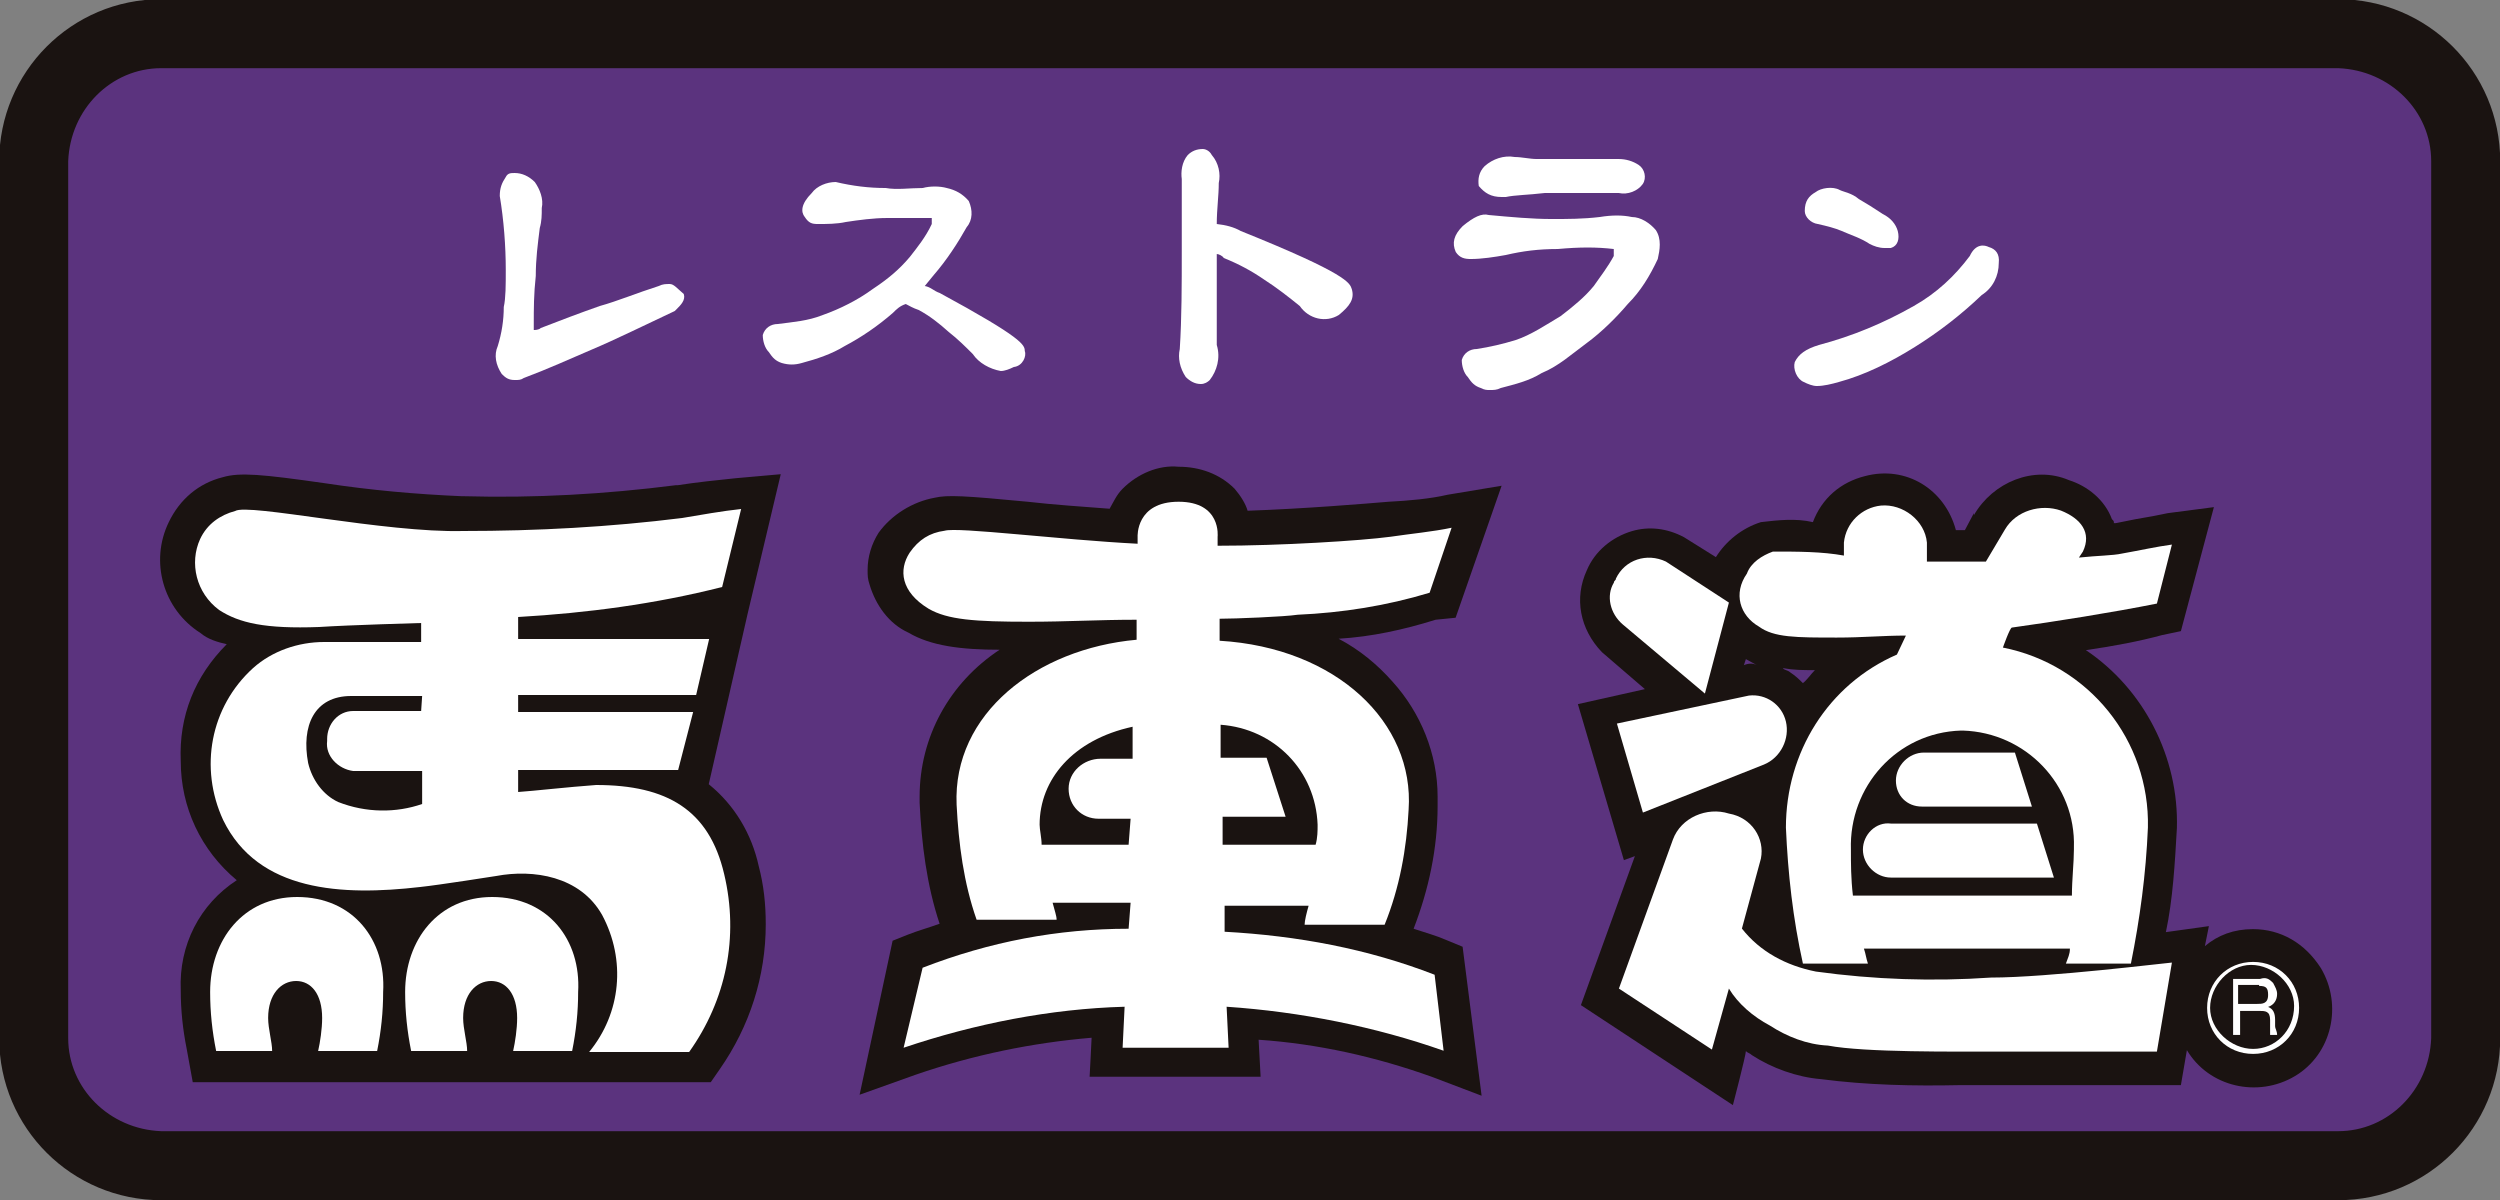 <?xml version="1.0" encoding="utf-8"?>
<!-- Generator: Adobe Illustrator 25.4.4, SVG Export Plug-In . SVG Version: 6.00 Build 0)  -->
<svg version="1.1" id="レイヤー_1" xmlns="http://www.w3.org/2000/svg" xmlns:xlink="http://www.w3.org/1999/xlink" x="0px"
	 y="0px" width="250px" height="120px" viewBox="0 0 250 120" style="enable-background:new 0 0 250 120;" xml:space="preserve">
<rect x="0" y="0" width="250" height="120" fill="#808080" stroke="none"/>
<style type="text/css">
	.st0{fill:#5B337E;}
	.st1{fill:#1A1311;}
	.st2{fill:#FFFFFF;}
</style>
<g>
	<g id="グループ_224" transform="translate(25.92 337.518)">
		<path id="パス_426_00000183951142713328000590000003090397737357564818_" class="st0" d="M209.6-222.5c5.1,0,9.2-4.2,9.4-9.6
			v-90.8c0-5.2-4.2-9.4-9.4-9.6H-11.5c-5.1,0-9.2,4.2-9.4,9.6v90.8c0,5.2,4.2,9.4,9.4,9.6H209.6z"/>
		<path id="パス_426_00000064326965599085059890000013203377027829859210_" class="st1" d="M-9.8-217.5c-8.9,0-16.2-7.2-16.2-16.2
			v-87.7c0-8.9,7.2-16.2,16.2-16.2h217.7c8.9,0,16.2,7.2,16.2,16.2v87.7c0,8.9-7.2,16.2-16.2,16.2H-9.8z M207.9-224.4
			c5,0,9.1-4.1,9.3-9.3v-87.7c0-5-4.1-9.1-9.3-9.3H-9.8c-5,0-9.1,4.1-9.3,9.3v87.7c0,5,4.1,9.1,9.3,9.3H207.9z"/>
	</g>
	<g id="グループ_232" transform="translate(34.575 362.974)">
		<g id="グループ_226" transform="translate(0 0.247)">
			<path id="パス_427" class="st1" d="M40.2-301.9l3.3-13.9l-4.5,0.4c-1.9,0.2-3.9,0.4-5.8,0.7H33c-7.1,0.9-14.1,1.3-21.2,1.1
				h-0.2c-4.6-0.2-9.1-0.6-13.7-1.3c-6.3-0.9-8.5-1.1-10.2-0.6c-2.4,0.6-4.3,2.2-5.4,4.5c-1.9,3.9-0.6,8.7,3.2,11.1
				c0.7,0.6,1.7,0.9,2.6,1.1c-3.2,3.2-4.8,7.2-4.6,11.7c0,4.6,2,8.9,5.6,11.9c-3.7,2.4-5.8,6.5-5.6,11c0,2,0.2,3.9,0.6,5.9l0.6,3.3
				h51.8l0.9-1.3c3-4.3,4.6-9.3,4.6-14.5c0-2-0.2-3.9-0.7-5.8c-0.7-3.2-2.4-6.1-5-8.2L40.2-301.9L40.2-301.9z"/>
			<g id="グループ_225" transform="translate(1.739 1.879)">
				<path id="パス_428" class="st2" d="M23.3-286.6c-2.8,0.2-6.3,0.6-7.8,0.7v-2.2h16l1.5-5.8H15.5v-1.7h17.8l1.3-5.6H15.5v-2.2
					c6.9-0.4,13.7-1.3,20.4-3l1.9-7.8c-1.9,0.2-4.1,0.6-5.9,0.9c-7.2,0.9-14.5,1.3-21.9,1.3c-7.8,0.2-21.5-2.8-22.8-2
					c-1.5,0.4-2.8,1.3-3.5,2.8c-1.1,2.4-0.4,5.4,1.9,7.1c2,1.3,4.6,1.9,10,1.7c3-0.2,10.2-0.4,10.2-0.4v1.9c0,0-8.5,0-9.7,0
					c-2.6,0-5.2,0.9-7.1,2.6c-4.3,3.9-5.4,10-3,15.2c3.5,7.2,11.9,7.6,19.7,6.7c1.9-0.2,7.6-1.1,7.6-1.1c3.7-0.7,8.4,0,10.6,3.9
					c2.4,4.5,1.9,9.8-1.3,13.7h10c3.7-5.2,5-11.5,3.5-17.8C34.6-284.1,30.4-286.6,23.3-286.6z M5.8-294H-1c-1.5,0-2.6,1.3-2.6,2.8
					c0,0,0,0,0,0.2c-0.2,1.5,1.1,2.8,2.6,3l0,0h6.9v3.3c-2.6,0.9-5.6,0.9-8.4-0.2c-1.5-0.7-2.6-2.2-3-3.9c-0.7-3.7,0.6-6.7,4.3-6.7
					c1.3,0,7.1,0,7.1,0L5.8-294z"/>
				<path id="パス_429" class="st2" d="M-6.6-275.4c-5.4,0-8.7,4.3-8.7,9.5c0,2,0.2,3.9,0.6,5.9h5.6c0-0.9-0.4-2.2-0.4-3.3
					c0-2.4,1.3-3.7,2.8-3.7s2.6,1.3,2.6,3.7c0,1.1-0.2,2.4-0.4,3.3h5.9c0.4-2,0.6-3.9,0.6-5.9C2.3-271.1-1-275.4-6.6-275.4z"/>
				<path id="パス_430" class="st2" d="M12.9-275.4c-5.4,0-8.7,4.3-8.7,9.5c0,2,0.2,3.9,0.6,5.9h5.6c0-0.9-0.4-2.2-0.4-3.3
					c0-2.4,1.3-3.7,2.8-3.7s2.6,1.3,2.6,3.7c0,1.1-0.2,2.4-0.4,3.3h5.9c0.4-2,0.6-3.9,0.6-5.9C21.8-271.1,18.5-275.4,12.9-275.4z"/>
			</g>
		</g>
		<g id="グループ_227" transform="translate(37.786 0)">
			<path id="パス_431" class="st1" d="M73.2-301.2l4.6-13.2l-5.4,0.9c-1.7,0.4-3.9,0.6-5.9,0.7c-2.4,0.2-8.4,0.7-14.1,0.9
				c-0.2-0.7-0.7-1.5-1.3-2.2c-1.5-1.5-3.5-2.2-5.6-2.2c-2-0.2-4.1,0.7-5.6,2.2c-0.6,0.6-0.9,1.3-1.3,2c-2.6-0.2-5.6-0.4-8.2-0.7
				c-6.3-0.6-8-0.7-9.3-0.4c-2.2,0.4-4.3,1.7-5.6,3.5c-0.7,1.1-1.1,2.4-1.1,3.7c0,0.6,0,0.9,0.2,1.5c0.6,2,1.9,3.9,3.9,4.8
				c2.2,1.3,5.2,1.7,9.1,1.7c-5,3.3-8,8.7-8,14.7c0,0.2,0,0.4,0,0.6c0.2,4.1,0.7,8.2,2,12.1c-1.1,0.4-2.2,0.7-3.2,1.1l-1.5,0.6
				l-3.3,15.4l5.6-2c5.8-2,11.7-3.2,17.6-3.7c0,0.2-0.2,3.9-0.2,3.9h17.1l-0.2-3.7c5.9,0.4,11.7,1.7,17.3,3.7l5,1.9l-1.9-14.9
				l-1.7-0.7c-0.9-0.4-2-0.7-3.2-1.1c1.5-3.9,2.4-8,2.4-12.3c0-0.4,0-0.7,0-0.9c0-4.3-1.7-8.4-4.5-11.5c-1.5-1.7-3.3-3.2-5.4-4.3
				c3.3-0.2,6.5-0.9,9.7-1.9L73.2-301.2z"/>
			<path id="パス_432" class="st2" d="M72-257.9l-0.9-7.6c-6.7-2.6-13.7-3.9-21-4.3v-2.6h8.4c-0.2,0.7-0.4,1.5-0.4,1.9h8
				c1.5-3.7,2.2-7.6,2.4-11.5c0.6-8.7-7.2-16.2-18.9-16.9v-2.2c1.5,0,6.5-0.2,7.8-0.4c4.5-0.2,8.9-0.9,13.2-2.2l2.2-6.5
				c-1.9,0.4-4.1,0.6-6.1,0.9c-3,0.4-11,0.9-17.3,0.9v-0.9c0,0,0.4-3.5-3.9-3.5s-4.1,3.5-4.1,3.5v0.7c-7.8-0.4-18-1.7-19.3-1.3
				c-1.5,0.2-2.6,0.9-3.5,2.2c-1.1,1.7-0.9,3.9,1.9,5.6c1.9,1.1,4.6,1.3,10,1.3c3.9,0,6.9-0.2,10.8-0.2v2c-10,0.9-18.4,7.4-18,16.5
				c0.2,3.9,0.7,7.8,2,11.5h8c0-0.4-0.2-0.9-0.4-1.7h7.8l-0.2,2.6c-7.1,0-13.9,1.3-20.6,3.9l-1.9,8c7.1-2.4,14.7-3.9,22.1-4.1
				l-0.2,4.1h10.6l-0.2-4.1C57.7-261.8,65.2-260.3,72-257.9z M40.5-278.5h-8.7c0-0.7-0.2-1.5-0.2-2c0-4.5,3.3-8.5,9.3-9.8v3.2h-3.2
				l0,0c-1.7,0-3.2,1.3-3.2,3s1.3,3,3,3l0,0h0.2h3L40.5-278.5z M49.9-281.3h6.3l-1.9-5.9h-4.6v-3.3c5.4,0.4,9.5,4.6,9.7,10
				c0,0.6,0,1.3-0.2,2h-9.3V-281.3z"/>
		</g>
		<g id="グループ_231" transform="translate(76.714 0.139)">
			<path id="パス_433" class="st1" d="M114-270.2c-1.9,0-3.5,0.6-4.8,1.7l0.4-2l-4.3,0.6c0.7-3.3,0.9-6.9,1.1-10.4
				c0.2-7.1-3.3-13.9-9.1-17.8c2.8-0.4,5.4-0.9,7.6-1.5l1.9-0.4l3.3-12.4l-4.6,0.6c-0.9,0.2-2,0.4-3.2,0.6l-2,0.4c0,0,0,0-0.2,0
				c0-0.2,0-0.2-0.2-0.4c-0.7-1.9-2.4-3.3-4.3-3.9c-3.5-1.5-7.6,0.2-9.5,3.5v-0.2l-0.9,1.7c-0.6,0-0.7,0-0.9,0
				c-1.1-4.1-5-6.5-9.1-5.4c-2.4,0.6-4.3,2.2-5.2,4.6c-1.7-0.4-3.5-0.2-5.2,0c-1.9,0.6-3.5,1.9-4.5,3.5l-3.2-2l0,0
				c-1.7-0.9-3.5-1.1-5.2-0.6c-2,0.6-3.7,2-4.5,3.9c-1.3,2.8-0.7,5.9,1.5,8.2l0,0l4.3,3.7l-6.7,1.5l4.6,15.6l1.1-0.4l-5.4,14.9
				l15.2,10c0,0,1.3-5,1.3-5.4c0.2,0.2,0.4,0.2,0.6,0.4c2,1.3,4.5,2.2,6.9,2.4c4.6,0.6,9.3,0.7,13.9,0.6h3.5c4.1,0,15.4,0,16,0h2.6
				l0.6-3.5c2.2,3.7,7.1,4.8,10.8,2.6c3.7-2.2,4.8-7.1,2.6-10.8C119.2-268.8,116.8-270.2,114-270.2L114-270.2z M63.1-296.6l0.2-0.6
				c0.4,0.2,0.7,0.4,1.1,0.6C64-296.8,63.6-296.8,63.1-296.6z M69-294.8c-0.4-0.4-0.7-0.7-1.3-1.1c-0.2-0.2-0.6-0.2-0.7-0.4
				c1.1,0.2,2,0.2,3.2,0.2C69.8-295.7,69.4-295.1,69-294.8L69-294.8z"/>
			<g id="グループ_230" transform="translate(1.802 1.744)">
				<g id="グループ_228">
					<path id="パス_434" class="st2" d="M62.8-302.2c1.5,1.1,3.7,1.1,7.8,1.1c2.6,0,4.6-0.2,6.9-0.2l-0.9,1.9
						c-6.9,3-11.1,9.8-11.1,17.3c0.2,4.6,0.7,9.1,1.7,13.6h6.5c-0.2-0.6-0.2-0.9-0.4-1.5h20.6c0,0.6-0.2,0.9-0.4,1.5h6.5
						c0.9-4.5,1.5-8.9,1.7-13.6c0.2-8.7-5.9-16.3-14.5-18c0,0,0.7-2,0.9-2c4.3-0.6,10-1.5,14.5-2.4l1.5-5.9c-1.5,0.2-3.3,0.6-5,0.9
						c-0.9,0.2-2.4,0.2-4.3,0.4l0.4-0.6c0.9-1.9-0.2-3.3-2.2-4.1c-2-0.7-4.5,0-5.6,1.9l-1.9,3.2c-1.3,0-2.4,0-3.3,0
						c-0.7,0-1.7,0-2.6,0v-1.9c-0.2-2.2-2.4-3.9-4.6-3.7c-1.9,0.2-3.5,1.7-3.7,3.7v1.3c-2.2-0.4-4.6-0.4-7.1-0.4
						c-1.1,0.4-2.2,1.1-2.6,2.2C60.2-305.5,60.9-303.3,62.8-302.2z M83.2-291.8c6.3,0.2,11.3,5.4,11.1,11.7v0.2c0,1.3-0.2,3-0.2,4.6
						H72.2c-0.2-1.7-0.2-3.2-0.2-4.6c-0.2-6.3,4.6-11.7,11-11.9C83-291.8,83.2-291.8,83.2-291.8L83.2-291.8z"/>
					<path id="パス_435" class="st2" d="M49.2-302.4l8.2,6.9l2.4-9.1l-6.3-4.1c-1.9-0.9-4.1-0.2-5,1.7c0,0.2-0.2,0.2-0.2,0.4
						C47.5-305.3,47.9-303.5,49.2-302.4z"/>
					<path id="パス_436" class="st2" d="M63.3-288.4c1.7-0.7,2.6-2.6,2.2-4.3c-0.4-1.7-2-2.8-3.7-2.6l0,0l-13.2,2.8l2.6,8.9
						L63.3-288.4z"/>
					<path id="パス_437" class="st2" d="M86-267.1c-5.8,0.4-11.7,0.2-17.5-0.6c-3-0.6-5.6-2-7.4-4.3L63-279c0.4-2-0.9-4.1-3.2-4.5
						c-2.2-0.7-4.8,0.4-5.6,2.6L48.8-266l9.3,6.1l1.7-6.1c0.9,1.5,2.4,2.8,4.1,3.7c1.7,1.1,3.7,1.9,5.8,2c3.7,0.7,12.8,0.6,16.9,0.6
						c4.3,0,16,0,16,0l1.5-8.9C103.8-268.6,91.7-267.1,86-267.1z"/>
					<path id="パス_438" class="st2" d="M73.2-279.9c0,1.5,1.3,2.8,2.8,2.8l0,0l0,0h16.3l-1.7-5.4H76l0,0
						C74.5-282.7,73.2-281.4,73.2-279.9z"/>
					<path id="パス_439" class="st2" d="M79.1-284.2L79.1-284.2h11l-1.7-5.4h-9.1l0,0c-1.5,0-2.8,1.3-2.8,2.8
						C76.5-285.3,77.6-284.2,79.1-284.2L79.1-284.2L79.1-284.2z"/>
				</g>
				<g id="グループ_229" transform="translate(32.319 24.734)">
					<path id="パス_440" class="st2" d="M80.5-291c0.7,0,0.9,0.2,0.9,0.9c0,0.9-0.6,0.9-1.1,0.9h-1.9v-1.9H80.5z M77.9-291.7v5.6
						h0.7v-2.4h1.9c0.6,0,1.1,0,1.1,0.9v0.6c0,0.4,0,0.6,0,0.9h0.7c0-0.4-0.2-0.6-0.2-0.9v-0.6c0-0.7-0.2-1.1-0.7-1.3
						c0.6-0.2,0.9-0.7,0.9-1.3c0-0.4-0.2-0.7-0.4-1.1c-0.4-0.4-0.7-0.6-1.3-0.4L77.9-291.7z"/>
					<path id="パス_441" class="st2" d="M79.9-293.4c-2.6,0-4.6,2-4.6,4.6c0,2.6,2,4.6,4.6,4.6s4.6-2,4.6-4.6l0,0
						C84.5-291.4,82.5-293.4,79.9-293.4z M79.9-284.7c-2.2,0-4.3-1.9-4.3-4.1s1.9-4.3,4.1-4.3s4.3,1.9,4.3,4.1l0,0
						C84-286.5,82.1-284.7,79.9-284.7z"/>
				</g>
			</g>
		</g>
	</g>
	<g id="グループ_238" transform="translate(52.477 345.601)">
		<path class="st2" d="M14.5-317.2c-0.4,0-0.7,0-1.1,0.2c-2.2,0.7-4.1,1.5-5.9,2c-2,0.7-4.1,1.5-5.9,2.2c-0.2,0.2-0.6,0.2-0.7,0.2
			c0-0.2,0-0.4,0-0.6c0-1.5,0-3,0.2-4.8c0-1.7,0.2-3.2,0.4-4.8c0.2-0.7,0.2-1.3,0.2-2c0.2-0.9-0.2-1.9-0.7-2.6
			c-0.6-0.6-1.3-0.9-2-0.9c-0.4,0-0.7,0-0.9,0.4c-0.4,0.6-0.6,1.1-0.6,1.9c0.4,2.4,0.6,5,0.6,7.4c0,1.5,0,2.8-0.2,3.7
			c0,1.3-0.2,2.6-0.6,3.9c-0.4,0.9-0.2,1.9,0.4,2.8c0.4,0.4,0.7,0.6,1.3,0.6c0.4,0,0.6,0,0.9-0.2c2.4-0.9,4.6-1.9,6.7-2.8
			c2.6-1.1,5.2-2.4,8.4-3.9l0.2-0.2c0.4-0.4,0.9-0.9,0.7-1.5C15.2-316.8,14.9-317.2,14.5-317.2z"/>
		<path class="st2" d="M50-310.5c0-0.6-0.2-1.3-8.5-5.8c-0.6-0.2-0.9-0.6-1.5-0.7l0.9-1.1c1.3-1.5,2.4-3.2,3.3-4.8
			c0.6-0.7,0.6-1.7,0.2-2.6c-0.6-0.7-1.3-1.1-2.2-1.3c-0.7-0.2-1.7-0.2-2.4,0c-1.3,0-2.6,0.2-3.7,0c-1.7,0-3.3-0.2-5-0.6
			c-0.9,0-1.9,0.4-2.4,1.1c-1.1,1.1-1.1,1.9-0.7,2.4c0.4,0.6,0.7,0.7,1.3,0.7c0.9,0,1.9,0,2.8-0.2c1.3-0.2,2.8-0.4,4.1-0.4
			c1.7,0,3.2,0,4.3,0h0.2c0,0.2,0,0.4,0,0.6c-0.6,1.3-1.5,2.4-2.2,3.3c-1.1,1.3-2.2,2.2-3.7,3.2c-1.5,1.1-3.3,2-5,2.6
			c-1.5,0.6-3,0.7-4.5,0.9c-0.7,0-1.3,0.4-1.5,1.1c0,0.6,0.2,1.3,0.6,1.7c0.4,0.6,0.7,0.9,1.3,1.1c0.7,0.2,1.3,0.2,2,0
			c1.5-0.4,3-0.9,4.3-1.7c1.7-0.9,3.3-2,4.8-3.3c0.4-0.4,0.7-0.7,1.3-0.9c0.4,0.2,0.7,0.4,1.3,0.6c1.1,0.6,2,1.3,3,2.2
			c0.9,0.7,1.7,1.5,2.4,2.2c0.6,0.9,1.7,1.5,2.8,1.7c0.4,0,0.9-0.2,1.3-0.4C49.8-309,50.2-310,50-310.5z"/>
		<path class="st2" d="M82.7-316.7c-0.2-0.6-0.4-1.5-11.1-5.8c-0.7-0.4-1.5-0.6-2.4-0.7c0-1.5,0.2-2.8,0.2-4.1c0.2-0.9,0-2-0.7-2.8
			c-0.2-0.4-0.6-0.6-0.9-0.6c-0.6,0-1.1,0.2-1.5,0.6c-0.6,0.7-0.7,1.7-0.6,2.4c0,0.9,0,3.3,0,7.2c0,3.3,0,6.7-0.2,9.8
			c-0.2,0.9,0,1.9,0.6,2.8c0.4,0.4,0.9,0.7,1.5,0.7l0,0c0.4,0,0.7-0.2,0.9-0.4c0.7-0.9,1.1-2.2,0.7-3.5c0-1.3,0-3.5,0-6.9v-2.2
			c0.2,0,0.6,0.2,0.7,0.4c1.5,0.6,2.8,1.3,4.1,2.2c1.1,0.7,2.4,1.7,3.5,2.6c0.9,1.3,2.6,1.7,3.9,0.9C82.5-315,83-315.7,82.7-316.7z"
			/>
		<g>
			<path class="st2" d="M113.1-322.6c-0.6-0.7-1.5-1.3-2.4-1.3c-0.9-0.2-2-0.2-3.2,0c-1.7,0.2-3.2,0.2-4.8,0.2c-2,0-4.1-0.2-6.3-0.4
				c-0.7-0.2-1.5,0.2-2.6,1.1c-0.9,0.9-1.1,1.7-0.7,2.6c0.4,0.6,0.9,0.7,1.5,0.7c1.1,0,2.4-0.2,3.5-0.4c1.7-0.4,3.3-0.6,5.2-0.6
				c2.2-0.2,3.9-0.2,5.6,0c0,0.2,0,0.6,0,0.7c-0.6,1.1-1.3,2-2,3c-0.9,1.1-2,2-3.3,3c-1.5,0.9-3,1.9-4.5,2.4
				c-1.3,0.4-2.6,0.7-3.9,0.9c-0.7,0-1.3,0.4-1.5,1.1c0,0.6,0.2,1.3,0.6,1.7c0.4,0.6,0.7,0.9,1.3,1.1c0.4,0.2,0.6,0.2,0.9,0.2
				c0.4,0,0.7,0,1.1-0.2c1.5-0.4,2.8-0.7,4.1-1.5c1.7-0.7,3-1.9,4.5-3c1.5-1.1,3-2.6,4.1-3.9c1.3-1.3,2.2-2.8,3-4.5
				C113.5-320.6,113.7-321.7,113.1-322.6z"/>
			<path class="st2" d="M97.7-325.9c0.2,0,0.2,0,0.4,0c0.9-0.2,2.2-0.2,3.9-0.4c2,0,4.5,0,7.4,0c0.9,0.2,1.9-0.2,2.4-0.9
				c0.4-0.6,0.2-1.5-0.4-1.9c-0.6-0.4-1.3-0.6-2-0.6c-3,0-5.8,0-8.2,0c-0.7,0-1.5-0.2-2.2-0.2c-1.1-0.2-2.2,0.2-3,0.9
				c-0.6,0.6-0.7,1.3-0.6,2C96-326.3,96.6-325.9,97.7-325.9z"/>
		</g>
		<g>
			<path class="st2" d="M129.3-323.2c0.9,0.2,1.7,0.4,2.4,0.7c0.9,0.4,1.9,0.7,2.8,1.3c0.4,0.2,0.9,0.4,1.5,0.4l0,0
				c0.2,0,0.4,0,0.6,0l0,0c0.7-0.2,0.9-0.9,0.7-1.7c-0.2-0.7-0.7-1.3-1.5-1.7c-0.9-0.6-1.7-1.1-2.4-1.5c-0.7-0.6-1.5-0.7-1.9-0.9
				c-0.7-0.4-1.9-0.2-2.4,0.2c-0.7,0.4-1.1,0.9-1.1,1.9C128-323.9,128.6-323.3,129.3-323.2z"/>
			<path class="st2" d="M146.4-320.9c-0.4-0.2-1.3-0.4-1.9,0.9c-1.5,2-3.3,3.7-5.6,5c-3,1.7-6.1,3-9.5,3.9c-1.3,0.4-2,0.9-2.4,1.7
				c-0.2,0.7,0.2,1.7,0.9,2c0.4,0.2,0.9,0.4,1.3,0.4c0.7,0,1.5-0.2,2.2-0.4c2.6-0.7,5.2-2,7.6-3.5c2.4-1.5,4.6-3.2,6.7-5.2
				c1.1-0.7,1.7-1.9,1.7-3.2C147.5-320.2,147.1-320.7,146.4-320.9z"/>
		</g>
	</g>
</g>
</svg>
